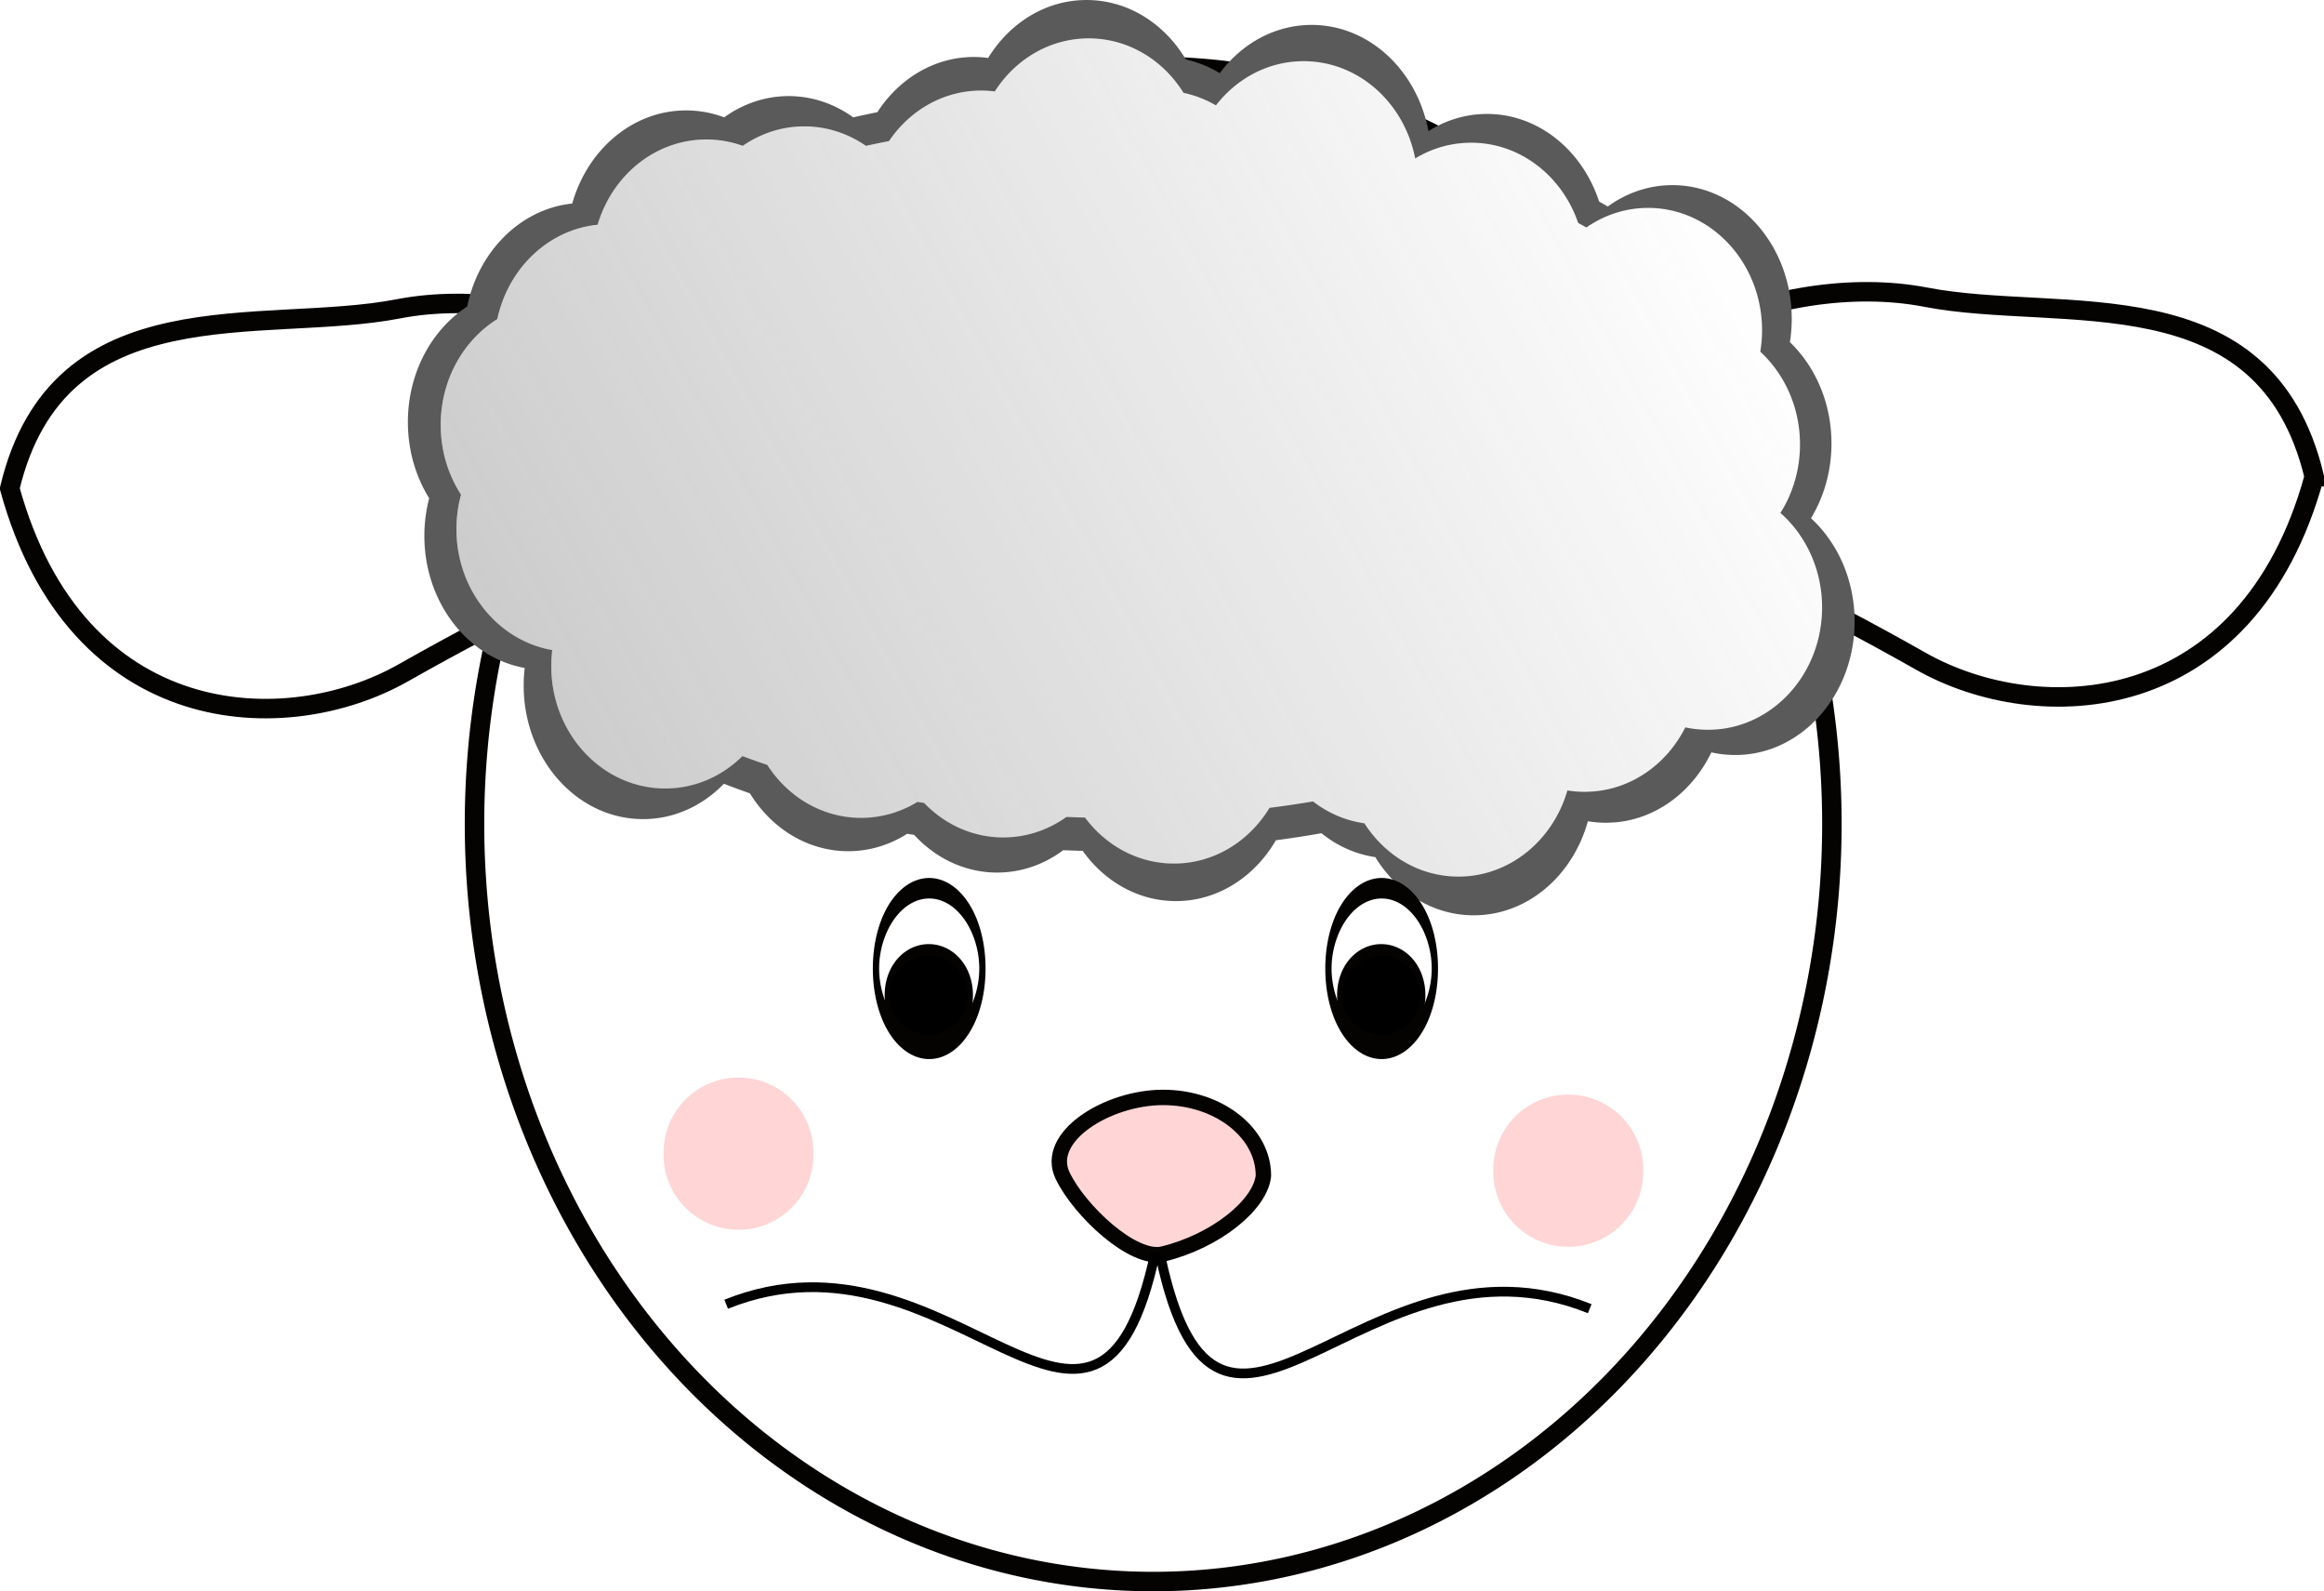 <svg xmlns="http://www.w3.org/2000/svg" viewBox="0 0 477.34 326.76" version="1.0"><defs><linearGradient id="b" y2="116.09" gradientUnits="userSpaceOnUse" y1="742.38" gradientTransform="translate(-31.315 -41.416)" x2="441.36" x1="-631.69"><stop offset="0" stop-color="#5a5a5a"/><stop offset="1" stop-color="#5a5a5a" stop-opacity="0"/></linearGradient><linearGradient id="a" y2="106.86" gradientUnits="userSpaceOnUse" y1="133.12" gradientTransform="matrix(1.442 0 0 -1.442 -60.903 1069.5)" x2="95.964" x1="138.39"><stop offset="0" stop-color="#5a5a5a"/><stop offset="1" stop-color="#5a5a5a" stop-opacity="0"/></linearGradient><filter id="c" height="2.019" width="2.019" y="-.51" x="-.51"><feGaussianBlur stdDeviation="3.862"/></filter></defs><path d="M376.263 169.19a139.4 155.56 0 11-278.8 0 139.4 155.56 0 11278.8 0z" stroke="#050202" stroke-linecap="round" stroke-width="4" fill="#fff"/><path d="M2 100.29c13.713 49.93 56.723 51.51 80.813 37.88 92.24-52.21 70.71-10.94 70.71-36.87s-41.57-43.71-71.72-37.88C53.883 68.81 12.021 58.31 2 100.29zM475.333 97.89c-13.71 49.93-56.72 51.52-80.81 37.88-92.24-52.21-70.71-10.94-70.71-36.87s41.57-43.7 71.72-37.88c27.92 5.4 69.78-5.11 79.8 36.87z" stroke="#050202" stroke-linecap="round" stroke-width="4" fill="#fff"/><path d="M208.89 1.44c-12.47 0-23.47 6.496-30.04 16.438a35.03 35.03 0 00-4.09-.281h-.22c-12.13 0-22.88 6.164-29.5 15.656-2.48.47-4.94.953-7.37 1.469-5.62-3.766-12.33-5.988-19.5-6.031h-.19c-7.25 0-14.01 2.233-19.688 6.03a35.209 35.209 0 00-11.437-1.968h-.188c-16.266 0-30.078 11.08-34.75 26.407-15.751 1.53-28.594 13.515-32.062 29.218C9.086 94.908 1.838 107.02 1.761 120.91c-.045 8.11 2.355 15.65 6.5 21.84a39.162 39.162 0 00-1.469 10.47c-.104 18.93 13.193 34.75 30.625 37.66a39.695 39.695 0 00-.312 4.78c-.116 20.91 16.113 37.97 36.22 38.09 9.594.06 18.331-3.75 24.874-10.03 2.601.93 5.251 1.85 7.941 2.72 6.53 9.86 17.44 16.33 29.81 16.41 6.61.04 12.82-1.76 18.19-4.94.7.11 1.41.2 2.12.31 6.51 6.56 15.35 10.63 25.13 10.69 7.53.04 14.54-2.3 20.37-6.34 1.97.07 3.95.14 5.94.18 6.63 8.62 16.81 14.19 28.25 14.25 12.86.08 24.18-6.81 30.72-17.25 4.7-.59 9.33-1.24 13.9-2 4.75 3.56 10.36 5.95 16.44 6.78 6.52 9.91 17.44 16.43 29.84 16.5 16.44.1 30.42-11.15 35.04-26.68 1.75.28 3.54.42 5.37.43.63.01 1.26-.03 1.88-.06s1.23-.06 1.84-.12c12.36-1.24 22.96-8.92 28.59-19.78 2.29.48 4.67.73 7.1.75 20.1.12 36.51-16.75 36.62-37.66.07-11.87-5.13-22.5-13.31-29.5 3.91-6 6.21-13.22 6.25-21 .06-11.56-4.87-21.94-12.69-28.938.36-2.086.55-4.217.56-6.406.12-20.91-16.11-38.005-36.21-38.125h-.22c-7.27 0-14.03 2.24-19.72 6.062-.87-.47-1.74-.943-2.63-1.406-5.08-14.42-18.37-24.75-34-24.844h-.22c-6.5 0-12.58 1.768-17.87 4.875-3.43-17.106-17.96-30.02-35.44-30.125h-.22c-11.26 0-21.34 5.32-28.03 13.688a35.23 35.23 0 00-10.34-3.875c-6.49-10.116-17.53-16.8-30.1-16.875h-.21z" fill="url(#a)" transform="matrix(.673 0 0 .724 82.593 -1.04)"/><path d="M223.614 7.882c-8.004 0-15.072 4.307-19.292 10.899a22.04 22.04 0 00-2.632-.186h-.141c-7.795 0-14.702 4.086-18.956 10.38-1.595.311-3.177.63-4.739.973-3.614-2.497-7.922-3.97-12.533-3.998h-.121c-4.659 0-9 1.48-12.649 3.998a22.038 22.038 0 00-7.35-1.305h-.121c-10.453 0-19.329 7.346-22.33 17.508-10.123 1.015-18.375 8.96-20.604 19.372-6.92 4.329-11.578 12.359-11.627 21.572-.029 5.377 1.513 10.378 4.177 14.481a26.692 26.692 0 00-.944 6.94c-.067 12.55 8.478 23.037 19.68 24.97a26.923 26.923 0 00-.2 3.169c-.076 13.86 10.353 25.17 23.273 25.25 6.166.044 11.78-2.489 15.986-6.65 1.67.622 3.372 1.23 5.102 1.809 4.194 6.528 11.208 10.827 19.157 10.877 4.248.022 8.24-1.172 11.686-3.278.451.08.909.137 1.366.21 4.18 4.35 9.862 7.049 16.142 7.085 4.84.029 9.35-1.527 13.092-4.205 1.273.044 2.538.094 3.817.123 4.261 5.718 10.804 9.401 18.154 9.445 8.26.05 15.536-4.516 19.743-11.435 3.016-.39 5.998-.825 8.933-1.324 3.049 2.359 6.657 3.944 10.561 4.494 4.194 6.564 11.208 10.892 19.178 10.943 10.561.065 19.547-7.397 22.51-17.695 1.13.188 2.281.282 3.459.29.404 0 .801-.023 1.205-.044.397-.015.787-.044 1.185-.08 7.943-.818 14.755-5.913 18.37-13.114 1.473.319 3.001.485 4.556.492 12.925.08 23.466-11.101 23.54-24.968.04-7.867-3.299-14.916-8.556-19.555 2.511-3.973 3.992-8.764 4.019-13.924.04-7.664-3.13-14.547-8.158-19.186.228-1.382.356-2.796.363-4.247.074-13.863-10.353-25.198-23.27-25.277h-.141c-4.679 0-9.02 1.486-12.675 4.02-.56-.313-1.118-.627-1.683-.934-3.272-9.56-11.807-16.41-21.85-16.47h-.141c-4.18 0-8.091 1.171-11.484 3.231-2.208-11.342-11.544-19.904-22.772-19.973h-.141c-7.243 0-13.719 3.528-18.013 9.075a22.309 22.309 0 00-6.65-2.57c-4.174-6.706-11.262-11.138-19.34-11.188h-.141z" fill="#fff"/><path d="M209.5 12.328c-11.89 0-22.39 5.951-28.66 15.059-1.29-.151-2.59-.25-3.91-.257h-.21c-11.58 0-21.84 5.646-28.16 14.343-2.37.43-4.72.872-7.04 1.345a34.749 34.749 0 00-18.62-5.525h-.18c-6.92 0-13.37 2.046-18.79 5.525a34.948 34.948 0 00-10.921-1.804h-.179c-15.528 0-28.714 10.151-33.174 24.192-15.037 1.402-27.297 12.381-30.608 26.768-10.28 5.981-17.2 17.076-17.273 29.806-.043 7.43 2.248 14.34 6.205 20.01a34.472 34.472 0 00-1.402 9.59c-.1 17.34 12.594 31.83 29.236 34.5-.19 1.43-.29 2.89-.298 4.38-.111 19.15 15.382 34.78 34.576 34.89 9.159.06 17.5-3.44 23.748-9.19 2.48.86 5.01 1.7 7.58 2.5 6.23 9.02 16.65 14.96 28.46 15.03 6.31.03 12.24-1.62 17.36-4.53.67.11 1.35.19 2.03.29 6.21 6.01 14.65 9.74 23.98 9.79 7.19.04 13.89-2.11 19.45-5.81 1.89.06 3.77.13 5.67.17 6.33 7.9 16.05 12.99 26.97 13.05 12.27.07 23.08-6.24 29.33-15.8 4.48-.54 8.91-1.14 13.27-1.83 4.53 3.26 9.89 5.45 15.69 6.21 6.23 9.07 16.65 15.05 28.49 15.12 15.69.09 29.04-10.22 33.44-24.45 1.68.26 3.39.39 5.14.4.6 0 1.19-.03 1.79-.06.59-.02 1.17-.06 1.76-.11 11.8-1.13 21.92-8.17 27.29-18.12 2.19.44 4.46.67 6.77.68 19.2.11 34.86-15.34 34.97-34.5.06-10.87-4.9-20.61-12.71-27.02a34.474 34.474 0 005.97-19.24c.06-10.59-4.65-20.1-12.12-26.51.34-1.91.53-3.863.54-5.868.11-19.156-15.38-34.817-34.57-34.927h-.21c-6.95 0-13.4 2.053-18.83 5.554-.83-.431-1.66-.865-2.5-1.289-4.86-13.21-17.54-22.674-32.46-22.759h-.21c-6.21 0-12.02 1.619-17.06 4.466-3.28-15.672-17.15-27.503-33.83-27.598h-.21c-10.76 0-20.38 4.874-26.76 12.539a34.676 34.676 0 00-9.88-3.55c-6.2-9.267-16.73-15.391-28.73-15.46h-.21z" fill="url(#b)" transform="matrix(.673 0 0 .724 82.593 -1.04)"/><path d="M259.503 241.42c-.59 5.92-9.67 13.4-20.62 16.07-6.13 1.5-17.18-8.92-20.62-16.07-3.85-8 9.24-16.08 20.62-16.08s20.62 7.2 20.62 16.08z" stroke="#050202" stroke-linecap="round" stroke-width="3.164" fill="#ffd5d5"/><path d="M357.59 532.64a33.84 15.657 0 11-67.68 0 33.84 15.657 0 1167.68 0z" transform="matrix(.323 0 0 1.053 86.283 -361.994)" stroke="#050202" stroke-linecap="round" stroke-width="4" fill="none"/><path d="M357.59 532.64a33.84 15.657 0 11-67.68 0 33.84 15.657 0 1167.68 0z" transform="matrix(.253 0 0 .594 108.863 -112.04)" stroke="#050202" stroke-linecap="round" stroke-width="4"/><path d="M357.59 532.64a33.84 15.657 0 11-67.68 0 33.84 15.657 0 1167.68 0z" transform="matrix(.323 0 0 1.053 179.213 -361.994)" stroke="#050202" stroke-linecap="round" stroke-width="4" fill="none"/><path d="M357.59 532.64a33.84 15.657 0 11-67.68 0 33.84 15.657 0 1167.68 0z" transform="matrix(.253 0 0 .594 201.793 -112.04)" stroke="#050202" stroke-linecap="round" stroke-width="4"/><path d="M155.06 526.07a9.091 9.091 0 11-18.18 0 9.091 9.091 0 1118.18 0z" transform="translate(-95.578 -654.28) scale(1.694)" filter="url(#c)" fill="#ffd5d5"/><path d="M238.373 258.05c12.12 56.98 41.75-8.01 88.15 10.67" stroke="#000" stroke-width="2" fill="none"/><path d="M155.06 526.07a9.091 9.091 0 11-18.18 0 9.091 9.091 0 1118.18 0z" transform="translate(74.843 -650.78) scale(1.694)" filter="url(#c)" fill="#ffd5d5"/><path d="M237.303 257.13c-12.12 56.98-41.75-8.01-88.15 10.68" stroke="#000" stroke-width="2" fill="none"/></svg>